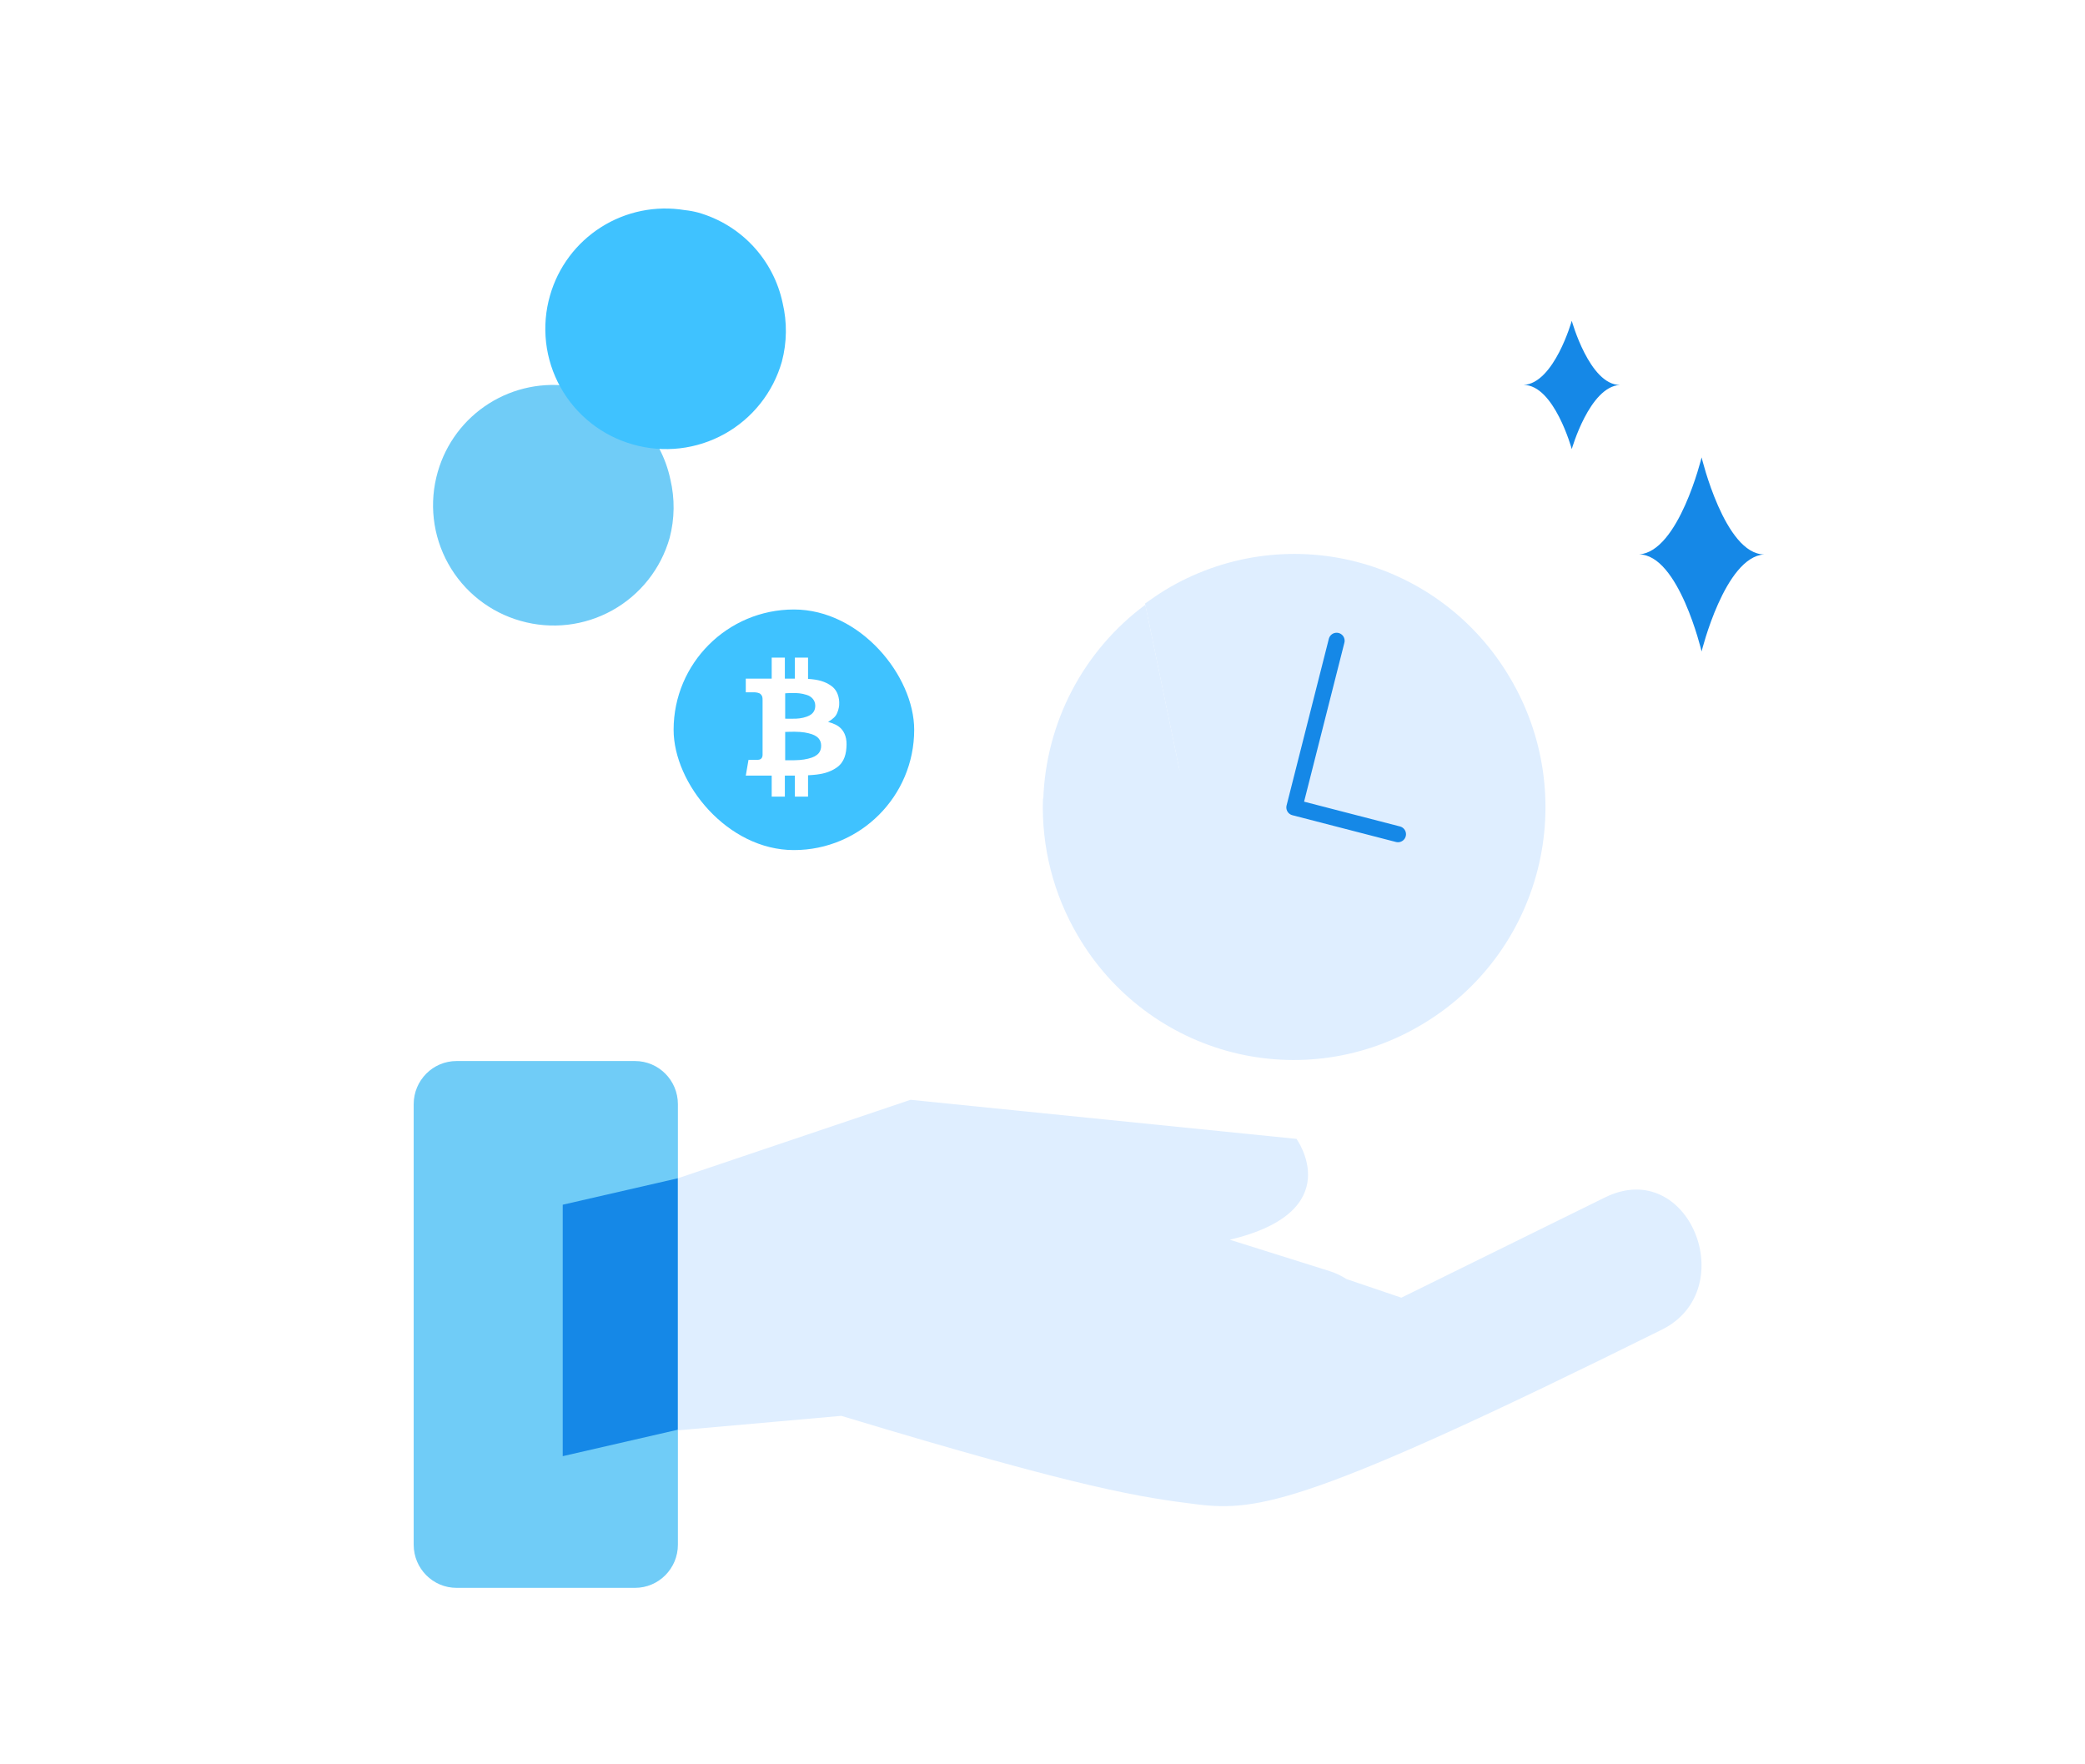 <svg width="130" height="110" viewBox="0 0 130 110" fill="none" xmlns="http://www.w3.org/2000/svg">
<rect width="130" height="110" fill="white"/>
<path d="M94.152 42.267C93.106 40.482 91.719 38.923 90.072 37.679C88.424 36.435 86.549 35.532 84.553 35.021C82.558 34.51 80.481 34.401 78.443 34.7C76.406 35 74.447 35.702 72.68 36.767C72.231 37.042 71.802 37.337 71.392 37.631L73.539 48.004L65.028 49.791C64.927 52.798 65.686 55.771 67.215 58.356C68.261 60.142 69.648 61.701 71.295 62.944C72.942 64.188 74.818 65.091 76.814 65.603C78.809 66.114 80.885 66.223 82.923 65.923C84.961 65.624 86.919 64.921 88.686 63.857C90.457 62.804 92.004 61.409 93.238 59.753C94.472 58.097 95.369 56.211 95.877 54.205C96.385 52.199 96.494 50.112 96.198 48.063C95.902 46.014 95.207 44.045 94.152 42.267Z" fill="#DFEEFF"/>
<path d="M39.593 66.152H28.467C26.99 66.152 25.793 67.357 25.793 68.844V96.307C25.793 97.793 26.99 98.998 28.467 98.998H39.593C41.07 98.998 42.267 97.793 42.267 96.307V68.844C42.267 67.357 41.07 66.152 39.593 66.152Z" fill="#70CCF7"/>
<path d="M87.164 52.011L80.703 50.341L83.338 39.949" stroke="#1588E7" stroke-linecap="round" stroke-linejoin="round"/>
<path d="M35.086 75.111L42.269 73.461V89.137L35.086 90.788V75.111Z" fill="#1588E7"/>
<path d="M71.41 37.707C69.504 39.116 67.941 40.943 66.838 43.05C65.736 45.157 65.123 47.487 65.047 49.867L73.558 48.08L71.41 37.707Z" fill="#DFEEFF"/>
<path d="M100.063 74.66L87.375 80.907L83.96 79.748C83.636 79.542 83.289 79.377 82.925 79.257L76.679 77.293C84.116 75.525 80.836 71.006 80.836 71.006L56.769 68.57L42.266 73.462V89.178L52.455 88.274C67.778 92.91 71.233 93.362 74.649 93.794C78.416 94.246 81.656 93.794 103.635 82.891C108.612 80.396 105.314 72.067 100.063 74.66Z" fill="#DFEEFF"/>
<path d="M106.095 28.516C106.095 28.516 104.67 34.409 102.191 34.566C104.67 34.566 106.095 40.617 106.095 40.617C106.095 40.617 107.54 34.723 109.999 34.566C107.54 34.566 106.095 28.516 106.095 28.516Z" fill="#1588E7"/>
<path d="M98 20C98 20 96.905 23.896 95 24C96.905 24 98 28 98 28C98 28 99.11 24.104 101 24C99.11 24 98 20 98 20Z" fill="#1588E7"/>
<path d="M41.797 29.888C41.516 28.559 40.877 27.332 39.95 26.339C39.022 25.346 37.841 24.625 36.534 24.254C36.26 24.18 35.98 24.129 35.698 24.099C33.888 23.801 32.031 24.179 30.481 25.161C28.931 26.142 27.797 27.66 27.293 29.424C27.02 30.373 26.936 31.367 27.048 32.349C27.16 33.33 27.465 34.28 27.946 35.143C28.426 36.006 29.073 36.766 29.848 37.378C30.623 37.99 31.512 38.443 32.463 38.711C33.413 38.982 34.406 39.064 35.387 38.951C36.368 38.838 37.317 38.532 38.179 38.052C39.042 37.572 39.802 36.926 40.414 36.152C41.027 35.378 41.481 34.491 41.751 33.541C42.067 32.346 42.082 31.091 41.797 29.888Z" fill="#70CCF7"/>
<path d="M48.797 18.888C48.516 17.559 47.877 16.332 46.95 15.339C46.022 14.346 44.841 13.625 43.534 13.254C43.26 13.18 42.98 13.129 42.698 13.1C40.888 12.801 39.031 13.179 37.481 14.161C35.931 15.142 34.797 16.66 34.293 18.424C34.02 19.373 33.936 20.367 34.048 21.349C34.16 22.33 34.465 23.28 34.946 24.143C35.426 25.006 36.073 25.765 36.848 26.378C37.623 26.99 38.512 27.443 39.463 27.71C40.413 27.982 41.406 28.064 42.387 27.951C43.368 27.838 44.317 27.532 45.179 27.052C46.042 26.572 46.802 25.926 47.414 25.152C48.027 24.378 48.481 23.491 48.751 22.541C49.067 21.346 49.082 20.091 48.797 18.888Z" fill="#3FC2FF"/>
<g clip-path="url(#clip0_3420_80452)">
<rect x="42" y="38" width="15" height="15" rx="7.5" fill="#3FC2FF"/>
<path fill-rule="evenodd" clip-rule="evenodd" d="M52.307 45.306C52.027 45.096 51.628 45.012 51.628 45.012C51.628 45.012 51.966 44.816 52.104 44.621C52.242 44.426 52.311 44.124 52.323 43.968C52.334 43.811 52.361 43.153 51.847 42.774C51.449 42.481 50.994 42.365 50.382 42.327V41H49.561V42.312H48.936V41H48.115V42.312H46.5V43.162H46.975C47.104 43.162 47.334 43.176 47.432 43.285C47.53 43.394 47.547 43.451 47.547 43.663L47.547 47.05C47.547 47.13 47.532 47.23 47.463 47.295C47.394 47.36 47.325 47.375 47.16 47.375H46.669L46.5 48.358H48.115V49.666H48.936V48.358H49.561V49.666H50.382V48.336C50.594 48.324 50.792 48.308 50.907 48.293L50.926 48.291C51.168 48.259 51.683 48.192 52.165 47.857C52.66 47.513 52.771 46.974 52.783 46.431C52.794 45.887 52.587 45.516 52.307 45.306L52.307 45.306ZM48.956 43.226C48.956 43.226 49.216 43.203 49.472 43.207C49.728 43.211 49.953 43.218 50.289 43.322C50.625 43.425 50.824 43.678 50.831 43.976C50.839 44.275 50.709 44.474 50.48 44.6C50.251 44.726 49.934 44.795 49.636 44.807C49.338 44.818 48.956 44.807 48.956 44.807V43.226H48.956ZM49.862 47.384C50.225 47.357 50.599 47.264 50.786 47.161C50.973 47.057 51.199 46.895 51.199 46.492C51.199 46.088 50.931 45.919 50.779 45.842C50.626 45.765 50.286 45.661 49.881 45.634C49.476 45.607 48.956 45.634 48.956 45.634V47.399C48.956 47.399 49.499 47.411 49.862 47.384Z" fill="white"/>
</g>
<defs>
<clipPath id="clip0_3420_80452">
<rect width="15" height="15" fill="white" transform="translate(42 38)"/>
</clipPath>
</defs>
</svg>
